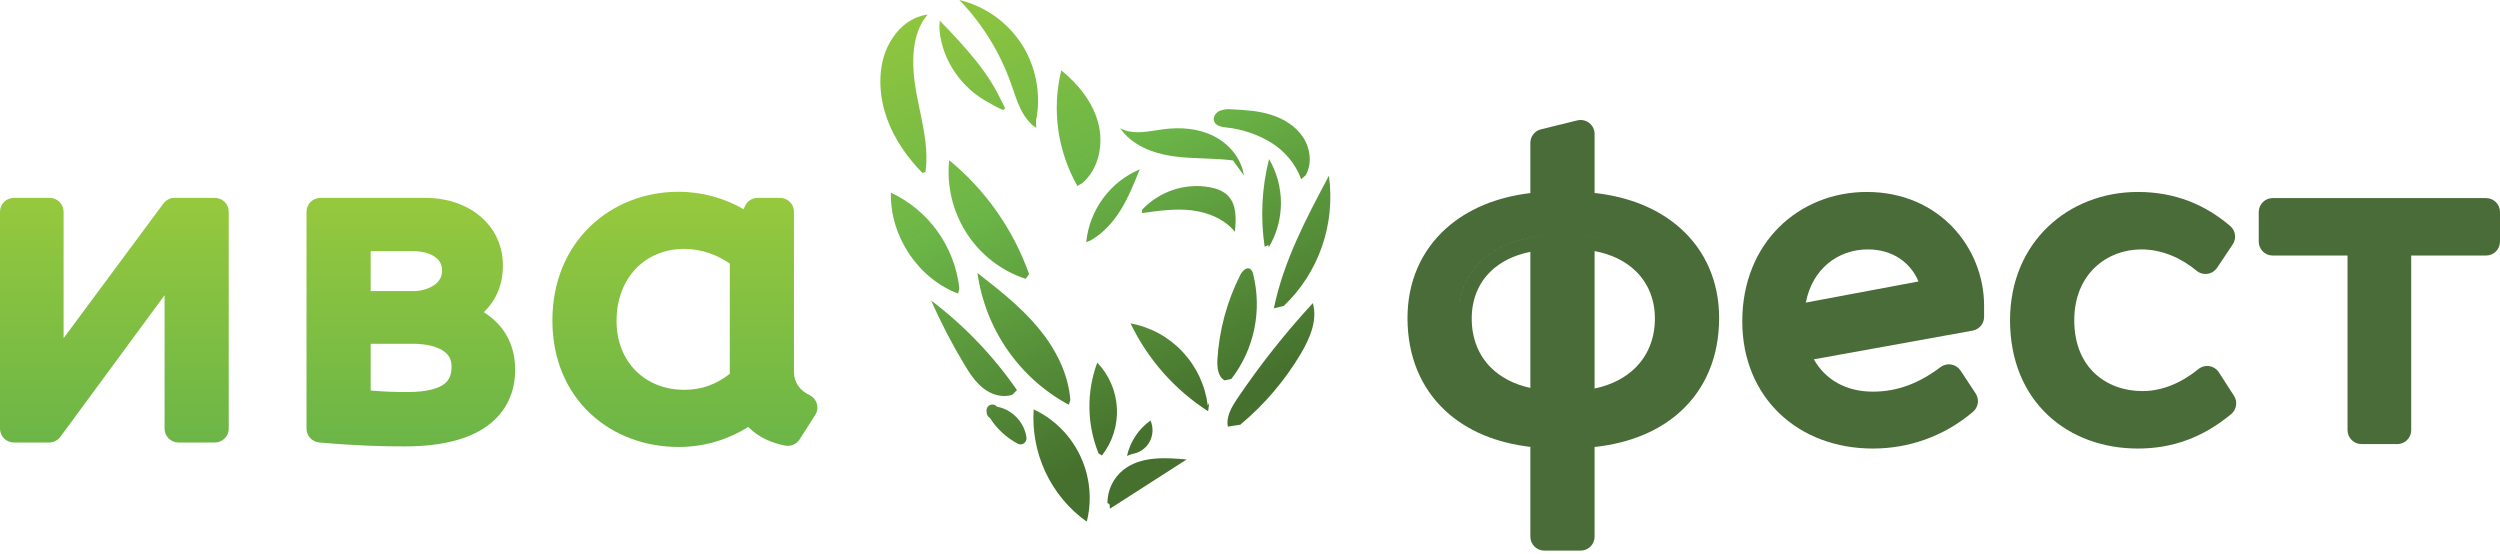 <?xml version="1.0" encoding="UTF-8"?> <svg xmlns="http://www.w3.org/2000/svg" width="627" height="139" viewBox="0 0 627 139" fill="none"> <path fill-rule="evenodd" clip-rule="evenodd" d="M256.69 11.797C257.021 12.348 257.329 12.918 257.616 13.508C258.554 15.401 259.259 17.403 259.713 19.469C260.171 21.533 260.382 23.645 260.341 25.759C260.319 26.814 260.232 27.867 260.083 28.911C260.055 29.114 260.012 29.307 259.968 29.498C259.906 29.774 259.844 30.047 259.833 30.338C259.819 30.627 259.826 30.916 259.853 31.204C259.856 31.228 259.859 31.285 259.864 31.359C259.878 31.596 259.903 32.005 259.953 32.036C259.464 31.814 259.02 31.503 258.642 31.119C257.323 29.795 256.284 28.215 255.586 26.475C255.005 25.174 254.533 23.791 254.064 22.414L254.064 22.414C253.909 21.96 253.755 21.508 253.597 21.059C250.823 13.176 246.391 5.991 240.608 0C243.924 0.796 247.053 2.249 249.813 4.274C252.574 6.299 254.911 8.856 256.69 11.797ZM222.48 29.805C224.375 35.035 227.631 39.566 231.347 43.378L232.11 43.137C232.845 37.961 231.75 32.706 230.659 27.474L230.659 27.474L230.659 27.474L230.659 27.474L230.659 27.474L230.659 27.474L230.659 27.473L230.659 27.473L230.659 27.473L230.659 27.473L230.659 27.473L230.659 27.473L230.659 27.473L230.659 27.473L230.659 27.473C230.34 25.942 230.022 24.414 229.749 22.89C228.546 16.154 228.505 8.386 232.669 3.653C230.345 3.945 228.141 4.996 226.258 6.709C224.376 8.421 222.878 10.738 221.901 13.447C220.141 18.58 220.584 24.576 222.48 29.805ZM257.243 69.931C251.155 67.945 245.924 63.902 242.429 58.482C238.935 53.062 237.391 46.596 238.056 40.172C247.192 47.669 254.124 57.551 258.097 68.742L257.243 69.931ZM223.441 48.32C223.151 59.171 230.225 69.82 240.292 73.629L240.602 72.261C240.019 67.121 238.132 62.215 235.126 58.021C232.119 53.827 228.095 50.485 223.441 48.32ZM252.676 87.758C256.658 93.502 261.927 98.215 268.052 101.51L268.442 100.352C267.945 93.561 264.604 87.232 260.238 82.034C255.873 76.837 250.485 72.631 245.144 68.461C246.113 75.401 248.694 82.013 252.676 87.758ZM275.524 113.732C272.575 106.442 272.457 98.302 275.193 90.942C278.155 94.025 279.907 98.09 280.121 102.377C280.336 106.664 278.999 110.879 276.359 114.233L275.524 113.732ZM262.233 118.469C264.553 123.392 268.085 127.634 272.489 130.786L272.659 130.456C273.93 124.979 273.289 119.222 270.844 114.158C268.399 109.095 264.3 105.036 259.242 102.67C258.883 108.105 259.914 113.545 262.233 118.469ZM278.807 121.513C278.103 122.967 277.737 124.564 277.739 126.184L278.246 126.409L278.386 127.57L297.61 115.237C292.157 114.737 286.123 114.41 281.803 117.801C280.536 118.791 279.512 120.06 278.807 121.513ZM255.058 97.839C249.102 89.235 241.829 81.642 233.512 75.347C235.943 80.838 238.711 86.172 241.801 91.316C243.137 93.548 244.578 95.793 246.625 97.387C248.672 98.982 251.443 99.846 253.882 99.001L255.058 97.839ZM255.368 111.334C252.459 109.826 250.008 107.567 248.255 104.798C247.715 104.53 247.405 103.84 247.437 103.257C247.376 102.962 247.404 102.652 247.521 102.37C247.673 102.001 247.964 101.71 248.33 101.559C248.696 101.408 249.106 101.41 249.471 101.565C249.705 101.664 249.909 101.822 250.064 102.019C253.817 102.63 256.982 105.969 257.439 109.779C257.468 110.042 257.429 110.307 257.324 110.549C257.22 110.791 257.055 111.001 256.846 111.158C256.636 111.315 256.39 111.414 256.13 111.445C255.871 111.476 255.608 111.437 255.368 111.334ZM288.546 105.465C285.556 107.583 283.454 110.751 282.65 114.353L283.918 113.855C284.831 113.728 285.702 113.388 286.462 112.863C287.222 112.338 287.851 111.642 288.299 110.829C288.748 110.016 289.003 109.109 289.046 108.178C289.089 107.247 288.918 106.319 288.546 105.465ZM307.944 106.995C307.466 104.465 308.926 102.019 310.36 99.897C316.059 91.467 322.377 83.484 329.262 76.015C330.487 80.314 328.519 84.843 326.264 88.673C322.241 95.452 317.103 101.484 311.069 106.511L307.944 106.995ZM283.54 81.11C287.88 90.132 294.619 97.76 303 103.136L303.273 101.051L302.912 101.701C302.274 96.635 300.05 91.903 296.564 88.198C293.079 84.493 288.515 82.009 283.54 81.11ZM307.154 95.404C305.441 94.493 305.229 92.125 305.323 90.158C305.771 82.788 307.715 75.594 311.035 69.024C311.516 68.025 312.58 66.877 313.542 67.436C313.965 67.779 314.241 68.275 314.308 68.82C315.424 73.327 315.511 78.029 314.562 82.57C313.614 87.11 311.654 91.37 308.833 95.027L307.154 95.404ZM333.289 44.09C327.63 54.699 321.91 65.497 319.485 77.327L321.966 76.732C326.299 72.608 329.588 67.492 331.558 61.813C333.528 56.133 334.122 50.056 333.289 44.09ZM317.177 61.886C316.084 54.55 316.457 47.071 318.274 39.89C320.243 43.252 321.275 47.087 321.261 50.989C321.246 54.891 320.186 58.713 318.193 62.05L318.121 61.451L317.177 61.886ZM318.814 35.775C322.266 37.896 324.92 41.123 326.352 44.94L327.465 43.956C329.123 41.055 328.652 37.224 326.814 34.426C324.977 31.628 321.969 29.784 318.786 28.788C315.603 27.791 312.267 27.565 308.952 27.422C307.867 27.283 306.764 27.431 305.755 27.855C304.794 28.358 304.078 29.55 304.574 30.583C305.071 31.617 306.388 31.835 307.515 31.968C311.512 32.376 315.371 33.676 318.814 35.775ZM286.45 53.443C290.548 52.854 294.718 52.263 298.817 52.743C302.917 53.223 307.078 54.91 309.709 58.117C310.024 54.988 310.191 51.415 308.032 49.142C306.842 47.888 305.124 47.286 303.433 46.96C300.347 46.407 297.175 46.637 294.203 47.63C291.23 48.622 288.55 50.346 286.403 52.647L286.45 53.443ZM301.923 39.739C304.366 39.83 306.81 39.921 309.234 40.24L311.958 43.97C311.331 39.691 308.207 36.033 304.373 34.112C300.539 32.191 296.077 31.852 291.837 32.409C291.237 32.488 290.628 32.583 290.014 32.678C286.864 33.168 283.608 33.675 280.908 32.128C283.806 36.36 288.99 38.411 294.022 39.155C296.638 39.542 299.28 39.641 301.923 39.739ZM272.417 60.732C272.828 56.748 274.291 52.951 276.653 49.739C279.015 46.528 282.189 44.019 285.843 42.475L285.786 42.617C284.417 46.022 283.043 49.44 281.141 52.55C279.213 55.702 276.648 58.554 273.421 60.345L272.417 60.732ZM266.172 17.637C263.761 27.468 265.213 37.871 270.224 46.662L271.549 45.835C275.625 42.261 276.823 36.074 275.421 30.794C274.019 25.515 270.381 21.074 266.172 17.637ZM235.634 5.103L235.636 5.106L235.634 5.103ZM235.724 5.202L235.636 5.106C235.727 5.21 235.667 5.739 235.625 6.106C235.609 6.248 235.595 6.365 235.594 6.426C235.601 6.886 235.614 7.34 235.669 7.801C235.756 8.716 235.905 9.623 236.115 10.517C236.539 12.337 237.194 14.093 238.063 15.744C239.84 19.134 242.396 22.046 245.515 24.233C246.344 24.811 247.209 25.335 248.105 25.799C249.093 26.4 250.115 26.943 251.165 27.424C251.298 27.483 251.441 27.517 251.585 27.526C251.656 27.527 251.726 27.513 251.79 27.483C251.854 27.453 251.911 27.409 251.955 27.354C251.996 27.256 252.011 27.15 251.999 27.045C251.986 26.94 251.946 26.84 251.883 26.755C251.782 26.55 251.681 26.345 251.58 26.14C250.693 24.338 249.808 22.542 248.739 20.822C247.552 18.92 246.256 17.09 244.856 15.342C242.034 11.793 238.878 8.467 235.724 5.202Z" fill="url(#paint0_linear_572_1061)"></path> <path d="M3.498 49.626C1.566 49.626 0 51.183 0 53.104V107.504C0 109.425 1.566 110.983 3.498 110.983H12.313C13.428 110.983 14.477 110.454 15.136 109.559L41.276 74.042V107.504C41.276 109.425 42.842 110.983 44.774 110.983H53.868C55.8 110.983 57.366 109.425 57.366 107.504V53.104C57.366 51.183 55.8 49.626 53.868 49.626H43.794C42.683 49.626 41.638 50.151 40.978 51.041L15.951 84.816V53.104C15.951 51.183 14.384 49.626 12.453 49.626H3.498Z" fill="url(#paint1_linear_572_1061)"></path> <path fill-rule="evenodd" clip-rule="evenodd" d="M76.875 107.504C76.875 109.305 78.257 110.808 80.061 110.969C89.558 111.815 96.24 111.957 101.5 111.957C110.683 111.957 117.594 110.195 122.288 106.757C127.152 103.196 129.204 98.156 129.204 92.757C129.204 87.527 127.299 83.488 124.311 80.607C123.388 79.717 122.382 78.957 121.329 78.311C124.023 75.732 126.126 71.935 126.126 66.6C126.126 56.423 117.62 49.626 106.677 49.626H80.373C78.441 49.626 76.875 51.183 76.875 53.104V107.504ZM102.2 98.322C99.014 98.322 96.426 98.241 92.965 97.945V86.217H103.459C107.048 86.217 109.604 86.948 111.151 87.978C112.537 88.9 113.253 90.127 113.253 91.922C113.253 94.022 112.651 95.338 111.464 96.261C110.101 97.323 107.39 98.322 102.2 98.322ZM103.739 73H92.965V62.983H103.459C106.137 62.983 108.061 63.652 109.223 64.524C110.294 65.329 110.875 66.399 110.875 67.852C110.875 69.468 110.148 70.628 108.885 71.508C107.521 72.459 105.594 73 103.739 73Z" fill="url(#paint2_linear_572_1061)"></path> <path fill-rule="evenodd" clip-rule="evenodd" d="M186.809 51.746L186.5 52.468C181.75 49.735 176.2 48.096 170.161 48.096C153.209 48.096 138.539 60.554 138.539 80.374C138.539 90.169 142.142 98.166 148.029 103.701C153.883 109.205 161.801 112.096 170.161 112.096C177.327 112.096 183.143 109.902 187.653 107.082C190.325 109.768 193.64 111.127 196.924 111.755C198.333 112.024 199.765 111.411 200.535 110.207L204.453 104.085C204.991 103.245 205.14 102.217 204.865 101.26C204.589 100.303 203.914 99.509 203.011 99.08C200.725 97.992 199.123 96.001 199.123 93.313V53.104C199.123 51.183 197.557 49.626 195.626 49.626H190.029C188.625 49.626 187.357 50.461 186.809 51.746ZM154.63 80.513C154.63 69.494 162.016 62.426 171.56 62.426C175.995 62.426 179.929 63.951 183.033 66.104V93.757C179.694 96.331 176.149 97.765 171.56 97.765C161.894 97.765 154.63 90.851 154.63 80.513Z" fill="url(#paint3_linear_572_1061)"></path> <path fill-rule="evenodd" clip-rule="evenodd" d="M362.629 57.332C368.046 52.449 375.358 49.418 383.814 48.428V35.831C383.814 34.222 384.914 32.82 386.479 32.435L395.583 30.197C396.628 29.94 397.733 30.177 398.58 30.84C399.427 31.503 399.922 32.518 399.922 33.593V48.4C408.5 49.328 415.914 52.326 421.405 57.212C427.651 62.77 431.157 70.558 431.157 79.759C431.157 89.366 427.78 97.406 421.551 103.126C416.064 108.164 408.614 111.177 399.922 112.101V134.598C399.922 136.53 398.354 138.096 396.42 138.096H387.316C385.382 138.096 383.814 136.53 383.814 134.598V112.074C375.245 111.087 367.896 108.04 362.484 103.005C356.338 97.288 353 89.292 353 79.759C353 70.632 356.467 62.888 362.629 57.332ZM396.42 59.054C397.628 59.117 398.796 59.241 399.922 59.423C400.643 59.54 401.347 59.681 402.032 59.846C400.276 59.425 398.402 59.156 396.42 59.054ZM399.922 97.44V62.972C404.255 63.772 407.69 65.547 410.157 67.909C413.264 70.885 415.049 74.992 415.049 79.899C415.049 84.968 413.247 89.193 410.121 92.273C407.654 94.703 404.23 96.546 399.922 97.44ZM383.814 59.603C384.939 59.408 386.108 59.27 387.316 59.194C375.522 59.938 367.579 66.507 365.926 76.076C367.41 67.488 373.96 61.316 383.814 59.603ZM373.9 68.026C376.292 65.726 379.619 63.989 383.814 63.16V97.286C379.65 96.397 376.336 94.594 373.941 92.214C370.885 89.175 369.108 84.983 369.108 79.899C369.108 74.981 370.865 70.945 373.9 68.026Z" fill="#496C38"></path> <path fill-rule="evenodd" clip-rule="evenodd" d="M494.733 82.921C496.399 82.62 497.611 81.171 497.611 79.479V76.681C497.611 62.172 486.389 48.142 468.197 48.142C451.311 48.142 436.963 60.726 436.963 80.598C436.963 90.009 440.381 98.048 446.326 103.726C452.255 109.388 460.476 112.495 469.738 112.495C478.504 112.495 487.448 109.572 494.843 103.263C496.186 102.117 496.464 100.153 495.493 98.68L491.711 92.944C491.179 92.137 490.335 91.585 489.381 91.421C488.427 91.257 487.447 91.495 486.675 92.078C481.406 96.057 475.966 98.225 469.738 98.225C462.875 98.225 457.759 95.164 454.909 90.118L494.733 82.921ZM452.903 75.89L481.169 70.59C479.204 65.937 474.759 62.552 468.478 62.552C460.961 62.552 454.523 67.426 452.903 75.89Z" fill="#496C38"></path> <path d="M559.976 61.274C560.961 59.798 560.684 57.818 559.33 56.669C553.156 51.428 545.645 48.142 536.193 48.142C518.698 48.142 504.118 60.776 504.118 80.319C504.118 90.41 507.664 98.539 513.626 104.132C519.552 109.691 527.597 112.495 536.193 112.495C544.731 112.495 552.381 109.82 559.579 103.855C560.941 102.726 561.245 100.759 560.288 99.272L556.506 93.396C555.966 92.557 555.094 91.989 554.108 91.833C553.122 91.677 552.116 91.949 551.343 92.581C547.181 95.982 542.336 98.085 537.313 98.085C532.755 98.085 528.498 96.559 525.413 93.69C522.376 90.865 520.225 86.51 520.225 80.319C520.225 68.695 528.444 62.552 537.033 62.552C542.335 62.552 547.171 64.793 550.899 67.897C551.662 68.532 552.66 68.813 553.643 68.671C554.627 68.528 555.503 67.975 556.054 67.15L559.976 61.274Z" fill="#496C38"></path> <path d="M566.492 60.593C566.492 62.525 568.059 64.091 569.993 64.091H588.762V107.878C588.762 109.81 590.33 111.376 592.264 111.376H601.228C603.162 111.376 604.73 109.81 604.73 107.878V64.091H623.498C625.432 64.091 627 62.525 627 60.593V53.179C627 51.247 625.432 49.681 623.498 49.681H569.993C568.059 49.681 566.492 51.247 566.492 53.179V60.593Z" fill="#496C38"></path> <defs> <linearGradient id="paint0_linear_572_1061" x1="248.669" y1="-17.495" x2="310.556" y2="113.421" gradientUnits="userSpaceOnUse"> <stop stop-color="#97C93D"></stop> <stop offset="0.443" stop-color="#6BB547"></stop> <stop offset="0.911" stop-color="#45702D"></stop> </linearGradient> <linearGradient id="paint1_linear_572_1061" x1="102.5" y1="48.096" x2="102.5" y2="112.096" gradientUnits="userSpaceOnUse"> <stop stop-color="#97C93D"></stop> <stop offset="1" stop-color="#6BB547"></stop> </linearGradient> <linearGradient id="paint2_linear_572_1061" x1="102.5" y1="48.096" x2="102.5" y2="112.096" gradientUnits="userSpaceOnUse"> <stop stop-color="#97C93D"></stop> <stop offset="1" stop-color="#6BB547"></stop> </linearGradient> <linearGradient id="paint3_linear_572_1061" x1="102.5" y1="48.096" x2="102.5" y2="112.096" gradientUnits="userSpaceOnUse"> <stop stop-color="#97C93D"></stop> <stop offset="1" stop-color="#6BB547"></stop> </linearGradient> </defs> </svg> 